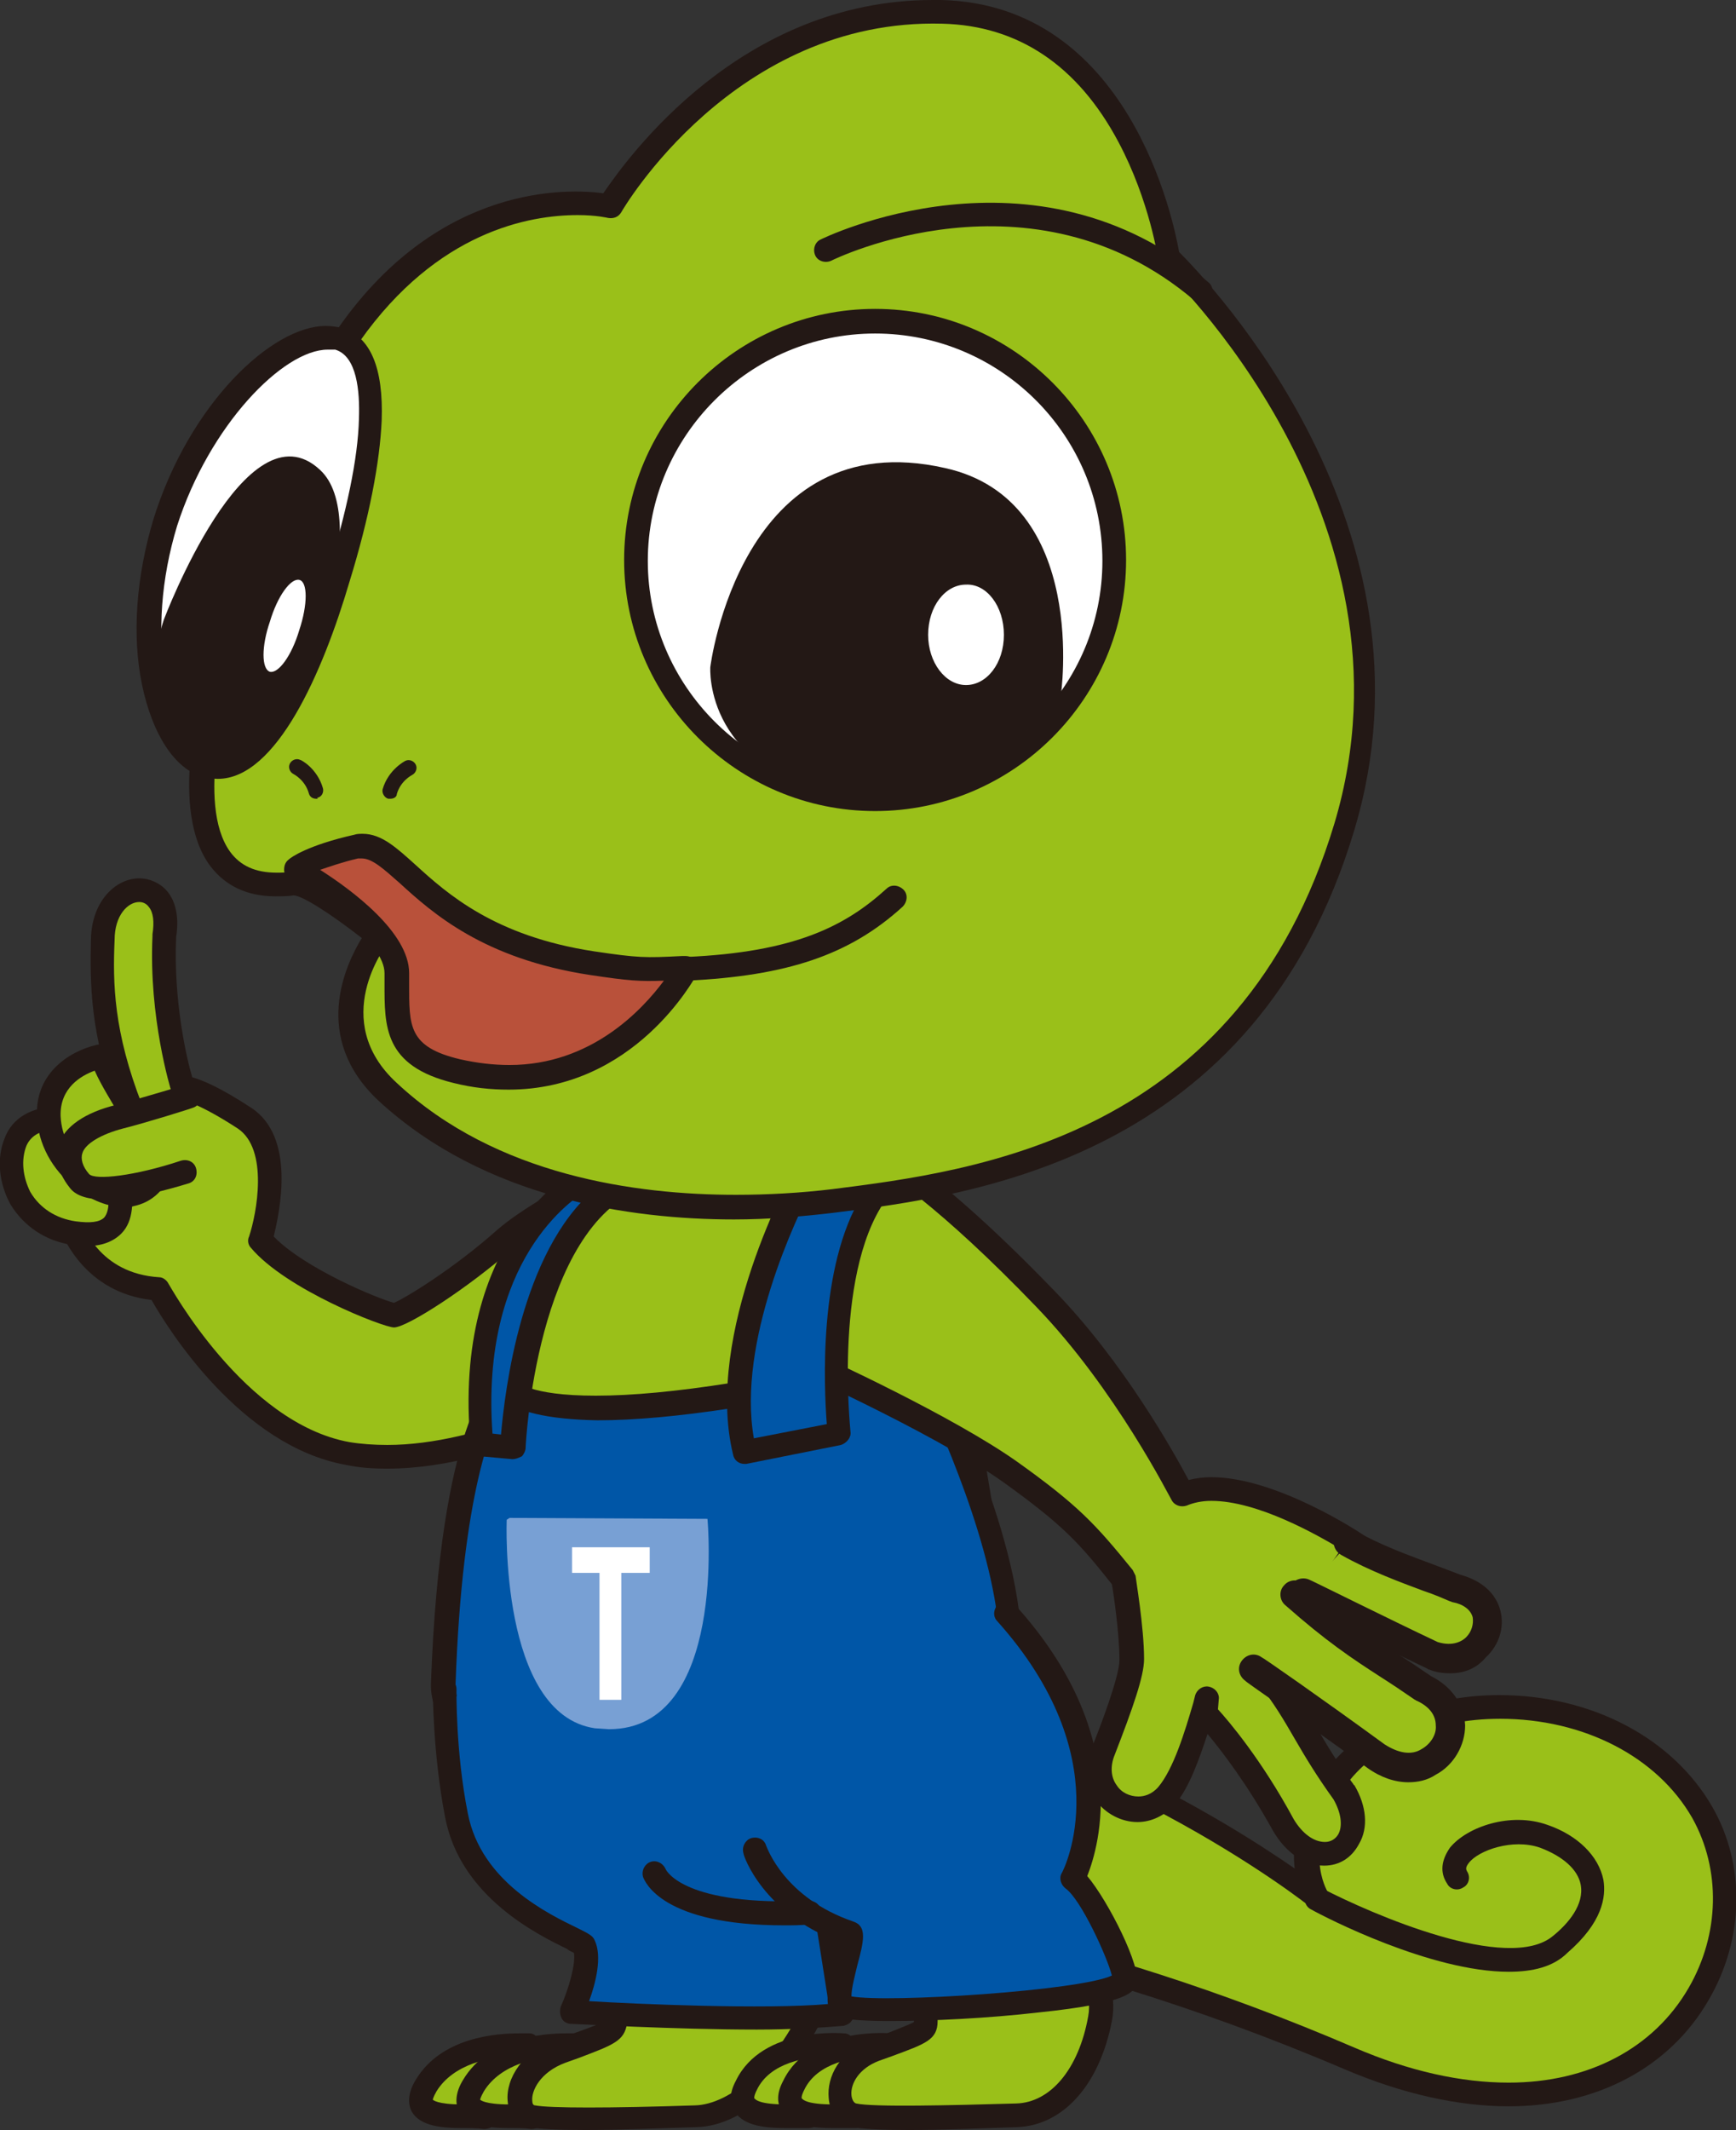<?xml version="1.0" encoding="utf-8"?>
<!-- Generator: Adobe Illustrator 26.3.1, SVG Export Plug-In . SVG Version: 6.00 Build 0)  -->
<svg version="1.1" id="レイヤー_1" xmlns="http://www.w3.org/2000/svg" xmlns:xlink="http://www.w3.org/1999/xlink" x="0px"
	 y="0px" viewBox="0 0 183.3 224.8" style="enable-background:new 0 0 183.3 224.8;" xml:space="preserve">
<rect x="0" y="0" width="183.3" height="224.8" fill="#333333" stroke="none"/>
<style type="text/css">
	.st0{fill:#9AC019;}
	.st1{fill:#231815;}
	.st2{fill-rule:evenodd;clip-rule:evenodd;fill:#EEDD00;}
	.st3{fill-rule:evenodd;clip-rule:evenodd;fill:#E38000;}
	.st4{fill:#0056A7;}
	.st5{fill:#B9513A;}
	.st6{fill:#FFFFFF;}
	.st7{fill:#78A0D4;}
</style>
<g>
	<g>
		<path class="st0" d="M85.3,201.4c0,0,23.9,1.6,57.2,15.8c31.2,13.3,45.6-11.2,37.2-25.9c-7.9-13.8-31-14.7-39-3.4
			c-5.1,7.2-1.7,12.4-1.7,12.4s-23.7-19-55-23L85.3,201.4z"/>
		<path class="st1" d="M159.3,222.3C159.3,222.3,159.3,222.3,159.3,222.3c-5.3,0-11.2-1.3-17.3-3.9c-32.8-14-56.6-15.7-56.8-15.7
			c-0.6,0-1.1-0.5-1.2-1.2l-1.3-24c0-0.4,0.1-0.7,0.4-1c0.3-0.3,0.6-0.4,1-0.3c24.8,3.2,45.1,15.8,52.6,21c-0.3-2.5,0.2-5.9,3-9.9
			c3.7-5.2,10.6-8.4,18.6-8.4c9.7,0,18.3,4.5,22.5,11.8c3.5,6.1,3.4,13.9-0.4,20.4C176.3,218.2,168.6,222.3,159.3,222.3z
			 M86.5,200.3c5.1,0.5,27.4,3.3,56.5,15.8c5.8,2.5,11.3,3.7,16.3,3.7c8.4,0,15.3-3.6,19-10c3.3-5.7,3.4-12.5,0.4-17.9
			c-3.7-6.5-11.5-10.5-20.3-10.5c-7.1,0-13.3,2.7-16.5,7.3c-4.5,6.4-1.8,10.8-1.7,11c0.3,0.5,0.2,1.2-0.2,1.6
			c-0.5,0.4-1.1,0.4-1.6,0c-0.2-0.2-23.1-18.3-52.9-22.5L86.5,200.3z"/>
	</g>
	<g>
		<path class="st0" d="M139,200.4c0,0,19.5,10.3,25.7,4.9c6.3-5.4,2.9-9.7-1.7-11.3c-4.6-1.6-10.9,1.6-9.2,4.3"/>
		<path class="st1" d="M159.3,208.1c-8.2,0-19.3-5.7-20.9-6.6c-0.6-0.3-0.8-1.1-0.5-1.7c0.3-0.6,1.1-0.8,1.7-0.5
			c5.2,2.7,19.7,9,24.4,5c1.6-1.3,3.3-3.3,2.9-5.4c-0.3-1.6-1.9-3-4.3-3.9c-2.9-1-6.5,0.3-7.5,1.6c-0.4,0.5-0.3,0.7-0.2,0.9
			c0.4,0.6,0.2,1.4-0.4,1.7c-0.6,0.4-1.4,0.2-1.7-0.4c-0.8-1.2-0.6-2.5,0.3-3.8c1.8-2.2,6.4-3.8,10.3-2.4c3.2,1.1,5.4,3.3,5.9,5.8
			c0.3,1.8-0.1,4.5-3.8,7.7C164,207.6,161.8,208.1,159.3,208.1z"/>
	</g>
</g>
<g>
	<g>
		<path class="st0" d="M10.8,99.3c-0.2,5,0,10.2,2.9,17.8l-6.8,10.5c0,0,1.5,8,9.8,8.5c0,0,8.2,15.2,20,17.3c11.8,2.2,27-6,30.7-8.3
			l5.2-24.7c0,0-14.2,6-19.3,10.5c-5.2,4.5-11,8-11.7,8s-10.7-3.8-14.2-8c0,0,3.2-9.7-1.7-12.8s-6.5-3.2-6.5-3.2s-2.4-7.4-1.9-16
			C18.4,92.3,10.9,92.6,10.8,99.3z"/>
		<path class="st1" d="M40.9,155c-1.6,0-3-0.1-4.4-0.4c-11.1-2-18.8-14.4-20.5-17.4c-6.9-0.8-9.7-6.5-10.3-9.5
			c-0.1-0.3,0-0.6,0.2-0.9l6.5-10c-2.9-7.7-2.9-13-2.8-17.7c0.1-4.1,2.7-6.4,5.1-6.4c1.1,0,2.2,0.5,2.9,1.3c0.7,0.8,1.4,2.3,1,4.9
			c-0.3,6.7,1.1,12.8,1.7,14.8c1.1,0.3,3,1.1,6.2,3.2c4.8,3.1,3,11.1,2.4,13.6c3.3,3.4,11.1,6.6,12.7,7c1.2-0.5,6.3-3.6,10.9-7.7
			c5.3-4.6,19.1-10.5,19.7-10.7c0.4-0.2,0.9-0.1,1.3,0.2c0.4,0.3,0.5,0.8,0.4,1.2l-5.2,24.7c-0.1,0.3-0.3,0.6-0.6,0.8
			C67.9,146.2,53.9,155,40.9,155z M8.2,127.8c0.4,1.6,2.3,6.6,8.6,7c0.4,0,0.8,0.3,1,0.7c0.1,0.1,8,14.7,19.1,16.7
			c1.2,0.2,2.6,0.3,4,0.3c9.8,0,21.2-5.7,25.4-8.2l4.6-21.8c-4.2,1.9-13,6.1-16.8,9.3c-4.5,4-11.1,8.3-12.5,8.3
			c-1.1,0-11.4-4-15.1-8.4c-0.3-0.3-0.4-0.8-0.2-1.2c0.8-2.4,2.1-9.2-1.2-11.4c-4.3-2.8-5.9-3-5.9-3c-0.5,0-1-0.4-1.1-0.9
			c-0.1-0.3-2.4-7.8-2-16.4c0-0.1,0-0.1,0-0.2c0.2-1.3,0.1-2.3-0.4-2.9c-0.3-0.4-0.7-0.5-1-0.5c-1.2,0-2.6,1.4-2.6,4
			c-0.2,4.6-0.1,9.7,2.9,17.4c0.1,0.4,0.1,0.8-0.1,1.1L8.2,127.8z"/>
	</g>
	<g>
		<g>
			<path class="st0" d="M7.9,118.1c0,0-4.8-1.1-6.2,2.3c-1.5,3.8,0.8,8.8,6.2,9.7c5.3,0.8,5-2.8,4.8-5S7.9,118.1,7.9,118.1z"/>
			<path class="st1" d="M9.3,131.5L9.3,131.5c-0.5,0-1,0-1.6-0.1c-2.9-0.4-5.2-2-6.6-4.3c-1.2-2.2-1.5-4.8-0.6-7
				c0.8-2.1,2.8-3.3,5.6-3.3c1.1,0,1.9,0.2,2,0.2c0.2,0.1,0.4,0.2,0.6,0.3c1.2,1.2,5,5.3,5.2,7.8c0.1,1.5,0.3,3.7-1.1,5.1
				C12,131,10.8,131.5,9.3,131.5z M6.1,119.2c-1.7,0-2.8,0.6-3.3,1.7c-0.6,1.5-0.4,3.3,0.4,4.9c1,1.7,2.7,2.8,4.8,3.1
				c1.5,0.2,2.5,0.1,3-0.4c0.6-0.7,0.5-2.1,0.4-3.2c-0.1-1.1-2.2-3.9-4.2-6C7,119.2,6.6,119.2,6.1,119.2z"/>
		</g>
		<g>
			<path class="st0" d="M13.4,116.4c0,0-2.3-3.5-2.5-5c0,0-5.8,1-5.7,6.3c0.2,5.3,5.7,9,8.7,8.3s3.3-3.8,3.3-3.8l-3.5-5.2"/>
			<path class="st1" d="M13.1,127.4c-1.6,0-3.5-0.7-5.1-2c-2.5-1.9-4-4.7-4.1-7.6c-0.2-5.1,4.3-7.2,6.7-7.6c0.3-0.1,0.7,0,1,0.2
				c0.3,0.2,0.5,0.5,0.5,0.9c0.1,0.7,1.3,2.9,2.3,4.4c0.1,0.2,0.2,0.3,0.2,0.5c0,0.1,0.1,0.1,0.1,0.2l3.5,5.2
				c0.2,0.2,0.2,0.5,0.2,0.8c0,0.2-0.5,4.1-4.3,4.9C13.8,127.4,13.5,127.4,13.1,127.4z M10,113c-1.4,0.5-3.7,1.8-3.6,4.8
				c0.1,2.2,1.2,4.2,3.1,5.7c1.6,1.2,3.2,1.6,4,1.4c1.6-0.3,2.1-1.7,2.3-2.3l-3.2-4.7c-0.1-0.2-0.2-0.3-0.2-0.5
				c-0.1-0.1-0.1-0.1-0.1-0.2C12,116.6,10.7,114.6,10,113z"/>
		</g>
		<g>
			<path class="st0" d="M20,115.6c0,0-4.9,1.6-7.3,2.2c-3.9,1-7.1,3.3-4.3,6.8c1.7,2.2,11.1-1,11.1-1"/>
			<path class="st1" d="M11.1,126.6c-1.6,0-3-0.3-3.7-1.2c-1.6-2-1.5-3.6-1.2-4.6c0.6-1.9,2.8-3.4,6.1-4.2c2.3-0.6,7.2-2.1,7.3-2.1
				c0.7-0.2,1.4,0.2,1.6,0.8c0.2,0.7-0.2,1.4-0.8,1.6c-0.2,0.1-5,1.6-7.4,2.2c-2.3,0.6-4,1.6-4.3,2.6c-0.2,0.6,0,1.4,0.7,2.2
				c0.6,0.7,4.9,0.2,9.7-1.4c0.7-0.2,1.4,0.1,1.6,0.8c0.2,0.7-0.1,1.4-0.8,1.6C17.9,125.5,14.1,126.6,11.1,126.6z"/>
		</g>
	</g>
</g>
<g>
	<g>
		<path class="st0" d="M55.8,215.7c0,0-7.7-0.7-10.8,4.3c-2.2,3.5,2.4,3.4,6.1,3.2C53.3,223.2,55.8,215.7,55.8,215.7z"/>
		<path class="st1" d="M48.8,224.6c-2.1,0-4.4-0.2-5.3-1.7c-0.5-0.9-0.4-2.1,0.4-3.4c2.7-4.5,8.5-4.9,10.9-4.9c0.7,0,1.1,0,1.1,0
			c0.4,0,0.7,0.2,0.9,0.6c0.2,0.3,0.3,0.7,0.1,1.1c-2.5,7.5-4.9,8.4-5.8,8.4C50.4,224.6,49.6,224.6,48.8,224.6z M54,217
			c-2.2,0.1-6.1,0.8-7.9,3.7c-0.4,0.7-0.4,0.9-0.4,0.9c0,0,0.4,0.5,3.1,0.5c0.7,0,1.5,0,2.2-0.1C51.7,221.9,53,219.6,54,217z"/>
	</g>
	<g>
		<path class="st0" d="M60.8,215.7c0,0-7.7-0.7-10.8,4.3c-2.2,3.5,2.4,3.4,6.1,3.2C58.3,223.2,60.8,215.7,60.8,215.7z"/>
		<path class="st1" d="M53.8,224.6c-2.1,0-4.4-0.2-5.3-1.7c-0.5-0.9-0.4-2.1,0.4-3.4c2.7-4.5,8.5-4.9,10.9-4.9c0.7,0,1.1,0,1.1,0
			c0.4,0,0.7,0.2,0.9,0.6c0.2,0.3,0.3,0.7,0.1,1.1c-2.5,7.5-4.9,8.4-5.8,8.4C55.4,224.6,54.6,224.6,53.8,224.6z M59,217
			c-2.2,0.1-6.1,0.8-7.9,3.7c-0.4,0.7-0.4,0.9-0.4,0.9c0,0,0.4,0.5,3.1,0.5c0.7,0,1.5,0,2.2-0.1C56.7,221.9,58,219.6,59,217z"/>
	</g>
	<g>
		<path class="st0" d="M78.8,165.9c0,0,2,10.7,4.1,14.6c4.7,8.6-3.6,18.3-2.8,19.4c0.9,1.1,9.8,1.8,6.3,10.3
			c-3.5,8.5-8.9,12.9-13.3,13.1c-4.4,0.2-14.9,0.5-17.2,0c-2.3-0.5-1.6-5.2,3.1-6.9c4.7-1.7,5.6-1.8,5.8-3.1
			c0.2-1.2,0.4-7.7-4.4-11.3c-4.6-3.4-12-7-8.5-21.5"/>
		<path class="st1" d="M61.8,224.8c-2.7,0-5-0.1-6-0.3c-1.3-0.3-2.1-1.3-2.2-2.8c-0.2-2.3,1.6-5.3,5.2-6.5l1.5-0.5
			c1.7-0.6,3.3-1.2,3.5-1.4l0,0c0,0,0,0,0-0.1c0-0.1,0.8-6.6-3.9-10.1c-0.4-0.3-0.8-0.6-1.3-0.9c-4.7-3.3-11.1-7.9-7.7-21.8
			c0.2-0.7,0.8-1.1,1.5-0.9c0.7,0.2,1.1,0.8,0.9,1.5c-3,12.3,2.2,16,6.7,19.2c0.5,0.3,0.9,0.6,1.3,1c5.9,4.4,4.9,12.4,4.9,12.4
			c-0.3,1.8-1.4,2.2-5.1,3.6l-1.4,0.5c-2.7,1-3.6,3-3.5,4c0,0.3,0.1,0.5,0.3,0.5c1.5,0.3,7.9,0.3,16.9,0c3.6-0.1,8.7-4,12.2-12.3
			c0.8-1.9,0.9-3.4,0.4-4.6c-0.8-1.8-3-2.7-4.5-3.3c-1-0.4-1.6-0.6-2-1.1c-0.7-0.9-0.2-2,0.8-4.1c1.8-3.7,4.9-9.9,1.8-15.5
			c-2.2-4-4.2-14.5-4.3-15c-0.1-0.7,0.3-1.3,1-1.5c0.7-0.1,1.3,0.3,1.5,1c0,0.1,2,10.6,4,14.2c3.7,6.8,0.1,13.9-1.8,17.8
			c-0.3,0.5-0.5,1.1-0.7,1.5c0.2,0.1,0.4,0.2,0.6,0.2c1.8,0.7,4.7,1.8,5.9,4.6c0.8,1.8,0.7,4-0.4,6.6c-3.4,8.2-9.1,13.7-14.4,13.8
			C70.1,224.6,65.5,224.8,61.8,224.8z"/>
	</g>
</g>
<g>
	<path class="st0" d="M66.7,196.7c-20.6-8.2-16.3-37.2-14.1-51.2c2.7-17.2,11.5-25.2,24.8-25.2c5,0,10-1.4,18.5,11.5
		c4.7,7.1,7.7,26,9.2,38.5c1.5,12.2,1.9,16.4-6.1,22.6"/>
	<path class="st1" d="M66.7,197.9c-0.2,0-0.3,0-0.5-0.1c-21.7-8.6-17.1-38.3-14.9-52.6C54,128.1,63,119,77.4,119c0.4,0,0.9,0,1.3,0
		c4.7-0.1,10.1-0.2,18.3,12.1c5,7.5,8,27.7,9.3,39c1.4,12,2,17-6.6,23.8c-0.5,0.4-1.3,0.3-1.8-0.2c-0.4-0.5-0.3-1.3,0.2-1.8
		c7.5-5.9,7.1-9.5,5.6-21.5c-1.3-11.1-4.3-30.8-9-37.9c-7.4-11.2-11.8-11.1-16.1-11c-0.5,0-0.9,0-1.3,0c-13.2,0-21.1,8.1-23.6,24.2
		c-2.1,13.6-6.5,42,13.3,49.9c0.6,0.3,1,1,0.7,1.6C67.7,197.6,67.2,197.9,66.7,197.9z"/>
</g>
<g>
	<g>
		<path class="st0" d="M88.9,215.7c0,0-7.8-0.7-10.2,4.3c-1.7,3.5,2.8,3.4,6.5,3.2C87.5,223.2,88.9,215.7,88.9,215.7z"/>
		<path class="st1" d="M83,224.6c-2.1,0-4.4-0.2-5.4-1.7c-0.6-0.9-0.6-2,0.1-3.3c2.8-5.8,11.4-5,11.4-5c0.4,0,0.7,0.2,0.9,0.5
			c0.2,0.3,0.3,0.6,0.2,1c-0.6,3.1-2.1,8.4-4.8,8.5C84.6,224.6,83.8,224.6,83,224.6z M87.4,217c-2.1,0.1-6.1,0.6-7.5,3.6
			c-0.3,0.6-0.3,0.9-0.2,0.9c0.1,0.1,0.5,0.6,3.3,0.6c0.7,0,1.5,0,2.2-0.1C85.8,221.8,86.7,219.5,87.4,217z"/>
	</g>
	<g>
		<path class="st0" d="M93.9,215.7c0,0-7.8-0.7-10.2,4.3c-1.7,3.5,2.8,3.4,6.5,3.2C92.5,223.2,93.9,215.7,93.9,215.7z"/>
		<path class="st1" d="M88,224.6c-2.1,0-4.4-0.2-5.4-1.7c-0.6-0.9-0.6-2,0.1-3.3c2.8-5.8,11.4-5,11.4-5c0.4,0,0.7,0.2,0.9,0.5
			c0.2,0.3,0.3,0.6,0.2,1c-0.6,3.1-2.1,8.4-4.8,8.5C89.6,224.6,88.8,224.6,88,224.6z M92.4,217c-2.1,0.1-6.1,0.6-7.5,3.6
			c-0.3,0.6-0.3,0.9-0.2,0.9c0.1,0.1,0.5,0.6,3.3,0.6c0.7,0,1.5,0,2.2-0.1C90.8,221.8,91.7,219.5,92.4,217z"/>
	</g>
	<g>
		<path class="st0" d="M102.8,171.3c0,0,8,7.5,9,12c2,9.5-4.7,14.8-3.7,15.9c1,1.1,9.4,7.7,8.2,14c-1.2,6-4.5,10-8.8,10.2
			c-4.3,0.2-14.8,0.5-17.2,0c-2.3-0.5-2.3-5.2,2.2-6.9c4.5-1.7,5.3-1.8,5.3-3.1c0-1.2-0.5-3.5-6.3-5.8c-5.8-2.3-21.2-6.3-16.7-20.1"
			/>
		<path class="st1" d="M96,224.8c-2.7,0-5-0.1-6-0.3c-1.4-0.3-2.4-1.5-2.5-3.1c-0.2-2.2,1.1-4.9,4.5-6.2l1.4-0.5
			c1.5-0.6,2.8-1.1,3.1-1.3c0,0,0,0,0-0.1c0-1.7-1.9-3.2-5.5-4.7c-0.5-0.2-1.2-0.4-1.9-0.7c-6.5-2.4-20-7.3-15.5-21
			c0.2-0.7,0.9-1,1.6-0.8c0.7,0.2,1,0.9,0.8,1.6c-3.4,10.5,5.4,14.7,14,17.9c0.7,0.3,1.4,0.5,1.9,0.7c4.8,1.9,7.1,4.2,7.1,7
			c0,2-1.3,2.4-4.8,3.7l-1.4,0.5c-2.1,0.8-3,2.4-2.9,3.6c0,0.1,0.1,0.8,0.5,0.9c1.8,0.4,9.9,0.2,16.9,0c3.6-0.1,6.6-3.6,7.6-9.2
			c0.9-4.8-5.1-10.3-7.1-12.1c-0.4-0.3-0.6-0.6-0.8-0.7c-1-1-0.2-2.2,0.7-3.8c1.5-2.5,3.9-6.7,2.7-12.7c-0.7-3.4-6.5-9.3-8.6-11.3
			c-0.5-0.5-0.5-1.3-0.1-1.8c0.5-0.5,1.3-0.5,1.8-0.1c0.9,0.8,8.4,7.9,9.4,12.7c1.5,7-1.4,11.9-3,14.5c-0.2,0.4-0.5,0.8-0.6,1.1
			c0.1,0.1,0.2,0.2,0.3,0.3c2.5,2.3,9,8.3,7.8,14.4c-1.3,6.7-5.1,11-10,11.2C104.3,224.6,99.7,224.8,96,224.8z"/>
	</g>
</g>
<g>
	<path class="st2" d="M101.7,143.9l1.3,3.7c0,0-4.7,2.5-5,0.2C97.7,145.4,101.7,143.9,101.7,143.9z"/>
	<path class="st3" d="M103.8,149.8l1.1,3.7c0,0-4.8,2.2-5-0.1C99.7,151.1,103.8,149.8,103.8,149.8z"/>
</g>
<g>
	<path class="st4" d="M88.1,197.8c6.5-1.3,19.8-14.5,18.5-26.5s-9.5-28-9.5-28c-42.4,10.1-43.7,2.8-43.7,2.8s-5.5,4-6.5,31.8
		C46.5,185.9,68.1,201.8,88.1,197.8z"/>
	<path class="st1" d="M81.5,199.6C81.5,199.6,81.5,199.6,81.5,199.6c-12.9,0-25.1-6.6-31.4-13.1c-2.1-2.2-4.7-5.6-4.6-8.8
		c1-27.6,6.4-32.3,7-32.7c0.3-0.3,0.8-0.3,1.2-0.2c0.3,0.1,0.6,0.4,0.7,0.8c0.1,0.2,1.4,1.7,8.5,1.7c0,0,0,0,0,0
		c7.7,0,19-1.8,33.8-5.3c0.6-0.1,1.1,0.1,1.4,0.6c0.3,0.7,8.4,16.3,9.6,28.4c1.3,12.6-12.3,26.4-19.5,27.9
		C86.1,199.4,83.9,199.6,81.5,199.6z M53.4,147.9c-1.4,2.3-4.6,9.6-5.3,29.9c-0.1,1.8,1.3,4.4,3.9,7c5.7,6,17.5,12.4,29.6,12.4h0
		c2.2,0,4.3-0.2,6.3-0.6c6.3-1.3,18.7-14,17.5-25.1c-1-10.1-7.2-23.2-8.9-26.7c-14.5,3.4-25.7,5.1-33.4,5.1h0
		C57.5,149.8,54.7,148.9,53.4,147.9z"/>
</g>
<g>
	<path class="st4" d="M46.8,178.3c0,0-0.1,6.7,1.2,13.3c1.9,9.6,13.2,13,13.5,13.7c1,2-1.2,7-1.2,7s21,1.2,28.5,0.2l-2.2-14"/>
	<path class="st1" d="M79.9,214.2c-8.7,0-19-0.6-19.6-0.6c-0.4,0-0.8-0.2-1-0.6c-0.2-0.4-0.2-0.8-0.1-1.2c0.9-2,1.6-4.6,1.4-5.7
		c-0.2-0.1-0.5-0.2-0.7-0.4c-3.1-1.5-11.3-5.5-12.9-13.9c-1.3-6.7-1.3-13.3-1.3-13.6c0-0.7,0.6-1.2,1.3-1.2c0.7,0,1.2,0.6,1.2,1.3
		c0,0.1-0.1,6.6,1.2,13.1c1.4,7.2,8.5,10.6,11.6,12.1c1.2,0.6,1.6,0.8,1.8,1.3c0.8,1.7,0.1,4.5-0.6,6.4c4.8,0.3,18.6,0.9,25.3,0.3
		l-2-12.7c-0.1-0.7,0.4-1.3,1-1.4c0.7-0.1,1.3,0.4,1.4,1l2.2,14c0.1,0.3,0,0.7-0.2,0.9c-0.2,0.3-0.5,0.4-0.8,0.5
		C86.8,214,83.5,214.2,79.9,214.2z"/>
</g>
<g>
	<path class="st4" d="M79.6,195.3c0,0,1.9,6.1,10,8.8c0.8,0.2-1.5,6-1,7.5s29.2-0.1,30-2.5c0.2-0.8-3.2-9.2-5.5-10.8
		c0,0,6.8-12.8-7-28"/>
	<path class="st1" d="M94,213.3C94,213.3,94,213.3,94,213.3c-5.5,0-6.2-0.5-6.5-1.4c-0.3-1,0-2.6,0.6-5c0.1-0.6,0.4-1.4,0.4-2
		c-7.9-3-10-9-10-9.3c-0.2-0.7,0.2-1.4,0.8-1.6c0.7-0.2,1.4,0.1,1.6,0.8c0.1,0.2,1.9,5.5,9.2,8c1.5,0.5,1.1,2.1,0.4,4.7
		c-0.2,0.9-0.6,2.3-0.6,3.2c3.9,0.7,24.1-0.6,27.5-2.2c-0.5-2-3.3-8.1-4.9-9.2c-0.5-0.4-0.7-1.1-0.4-1.6c0.3-0.5,6.1-12.2-6.8-26.6
		c-0.5-0.5-0.4-1.3,0.1-1.8c0.5-0.5,1.3-0.4,1.8,0.1c12.3,13.6,8.9,25.3,7.6,28.6c2.2,2.6,5.8,9.7,5.2,11.4c-0.3,0.8-0.7,2-10.4,3
		C104.4,213,98.4,213.3,94,213.3z"/>
</g>
<path class="st1" d="M82.8,203.2c-12.9,0-14.7-4.6-14.9-5.1c-0.2-0.7,0.2-1.4,0.8-1.6c0.6-0.2,1.3,0.1,1.6,0.8
	c0.1,0.2,2.1,3.9,15.1,3.3c0.7,0,1.3,0.5,1.3,1.2c0,0.7-0.5,1.3-1.2,1.3C84.5,203.2,83.7,203.2,82.8,203.2z"/>
<g>
	<path class="st4" d="M61.8,124.3c0,0-13,6.5-11,28.2l3.2,0.2c0,0,1-24,13.2-28.5H61.8z"/>
	<path class="st1" d="M54.1,154C54.1,154,54,154,54.1,154l-3.3-0.3c-0.6,0-1.1-0.5-1.1-1.1c-2.1-22.3,11.1-29.2,11.7-29.5
		c0.2-0.1,0.4-0.1,0.6-0.1h5.5c0.6,0,1.1,0.4,1.2,1c0.1,0.6-0.2,1.2-0.8,1.4c-11.3,4.2-12.4,27.1-12.4,27.4c0,0.3-0.2,0.7-0.4,0.9
		C54.7,153.9,54.4,154,54.1,154z M52,151.3l0.9,0.1c0.4-4.5,2.1-19.3,9.9-25.9h-0.6C60.4,126.5,50.7,133,52,151.3z"/>
</g>
<g>
	<g>
		<path class="st0" d="M141.8,189.3c-3.7-5-4.7-8-8-12.3l9.6-13.7c0,0-12-8.1-18.5-5.4c0,0-5.9-11.8-14.5-20.7
			c-14-14.5-19.8-16.4-19.8-16.4l-8,22c0,0,16.3,7.2,24,12.7c6.6,4.7,8.3,6.6,12,11.2c0,0,0.9,5.2,0.9,8.6c0,1.6-1.4,5.4-3,9.6
			c-2,5,3.7,8.2,6.7,4.7c1.9-2.3,3.2-6.8,4.1-10.2l0,1.5c0,0,4.2,4.4,8.2,11.7C139.2,198.6,145.2,194.9,141.8,189.3z"/>
		<path class="st1" d="M139.8,196.9L139.8,196.9c-2,0-4-1.3-5.4-3.7c-2.7-4.9-5.4-8.4-6.9-10.2c-0.9,2.7-1.9,5.6-3.4,7.4
			c-1.1,1.2-2.5,1.9-4,1.9c-1.7,0-3.4-0.9-4.4-2.3c-1.1-1.6-1.2-3.6-0.4-5.6c0.9-2.2,2.9-7.5,2.9-9.2c0-2.7-0.6-6.9-0.8-8
			c-3.5-4.4-5.1-6.2-11.5-10.8c-7.6-5.4-23.7-12.5-23.8-12.6c-0.6-0.3-0.9-1-0.7-1.6l8-22c0.2-0.6,0.9-1,1.6-0.8
			c0.2,0.1,6.2,2.2,20.3,16.8c7.3,7.5,12.6,17,14.2,20c0.8-0.2,1.6-0.3,2.4-0.3c6.9,0,15.8,5.9,16.2,6.2c0.3,0.2,0.5,0.5,0.5,0.8
			c0.1,0.3,0,0.7-0.2,0.9l-9,12.9c1.4,2,2.4,3.6,3.5,5.4c1.1,1.9,2.2,3.8,4,6.2c0,0,0,0.1,0.1,0.1c1.3,2.2,1.5,4.5,0.5,6.2
			C142.7,196.1,141.4,196.9,139.8,196.9z M128.6,180.4c1.1,1.2,4.6,5.3,8,11.6c0.9,1.5,2.1,2.4,3.3,2.4l0,0c0.6,0,1.1-0.3,1.4-0.8
			c0.5-0.9,0.3-2.3-0.5-3.7c-1.8-2.5-3-4.5-4.1-6.4c-1.1-1.9-2.2-3.8-3.9-5.9c-0.3-0.4-0.3-1,0-1.5l8.8-12.6
			c-2.5-1.5-8.8-5.1-13.7-5.1c-1,0-1.9,0.2-2.6,0.5c-0.6,0.2-1.3,0-1.6-0.6c-0.1-0.1-5.9-11.7-14.3-20.4
			c-10.1-10.5-15.9-14.3-18.2-15.6l-7.1,19.6c3.8,1.7,16.5,7.6,23.2,12.3c6.6,4.7,8.4,6.7,12.3,11.5c0.1,0.2,0.2,0.4,0.3,0.6
			c0,0.2,0.9,5.4,0.9,8.8c0,1.8-1.2,5.2-3.1,10.1c-0.5,1.2-0.4,2.4,0.2,3.2c0.5,0.8,1.4,1.2,2.3,1.2c0.6,0,1.4-0.2,2.1-1
			c1.6-1.9,2.8-5.8,3.7-8.9l0.2-0.8c0.2-0.6,0.8-1,1.4-0.9c0.6,0.1,1.1,0.6,1.1,1.2L128.6,180.4z"/>
	</g>
	<g>
		<path class="st0" d="M132.4,176.2c0,0,5.9,4,12.9,9.2c6.1,4.3,11.2-4.1,5-7.2c-5.1-3.5-7.9-4.8-13.6-9.9"/>
		<path class="st1" d="M148.7,188.1c-1.4,0-2.9-0.5-4.3-1.5c-7-5.1-12.9-9.1-12.9-9.2c-0.7-0.5-0.9-1.4-0.4-2.1
			c0.5-0.7,1.4-0.9,2.1-0.4c0.1,0,6,4.1,13,9.2c1.4,0.9,2.8,1.2,3.9,0.5c0.9-0.5,1.6-1.5,1.5-2.5c0-1.1-0.7-2-2-2.6
			c-0.1,0-0.1-0.1-0.2-0.1c-1.3-0.9-2.5-1.7-3.6-2.4c-3.1-2-5.8-3.8-10.1-7.6c-0.6-0.5-0.7-1.5-0.1-2.1c0.5-0.6,1.5-0.7,2.1-0.1
			c4.1,3.7,6.6,5.3,9.8,7.3c1.1,0.7,2.3,1.5,3.6,2.4c2.2,1.1,3.5,3,3.6,5.2c0,2.1-1.2,4.2-3.1,5.2
			C150.7,187.9,149.7,188.1,148.7,188.1z"/>
	</g>
	<g>
		<path class="st0" d="M142.4,162.9c4.4,2.4,9.3,3.9,11.4,4.9c6,1.4,3.2,8.9-2.5,7c-5.2-2.5-13.7-6.7-13.7-6.7"/>
		<path class="st1" d="M153.1,176.6c-0.7,0-1.5-0.1-2.2-0.4c-0.1,0-0.1,0-0.2-0.1c-5.1-2.4-13.7-6.6-13.8-6.7
			c-0.7-0.4-1.1-1.3-0.7-2c0.4-0.7,1.3-1,2-0.7c0.1,0,8.5,4.2,13.6,6.6c1.6,0.5,2.6-0.1,3-0.5c0.6-0.6,0.8-1.4,0.7-2.1
			c-0.2-0.8-1-1.4-2.1-1.6c-0.1,0-0.2-0.1-0.3-0.1c-0.7-0.3-1.6-0.7-2.8-1.1c-2.4-0.9-5.7-2.1-8.7-3.8c-0.7-0.4-1-1.3-0.6-2
			c0.4-0.7,1.3-1,2-0.6c2.8,1.6,5.9,2.7,8.3,3.6c1.1,0.4,2.1,0.8,2.9,1.1c2.2,0.6,3.7,1.9,4.2,3.7c0.5,1.8-0.1,3.7-1.5,5
			C155.9,176.1,154.6,176.6,153.1,176.6z"/>
	</g>
</g>
<g>
	<path class="st4" d="M85.1,123.8c0,0-9.5,17-6.5,29.5l10-2c0,0-2-18,4.5-26L85.1,123.8z"/>
	<path class="st1" d="M78.6,154.5c-0.6,0-1.1-0.4-1.2-1c-3.1-12.8,6.2-29.7,6.6-30.4c0.3-0.5,0.8-0.7,1.3-0.6l8,1.5
		c0.4,0.1,0.8,0.4,0.9,0.8c0.2,0.4,0.1,0.9-0.2,1.2c-6.1,7.5-4.2,24.9-4.2,25.1c0.1,0.6-0.4,1.2-1,1.4l-10,2
		C78.8,154.5,78.7,154.5,78.6,154.5z M85.8,125.2c-1.7,3.3-8,16.4-6.2,26.6l7.7-1.5c-0.3-3.9-0.9-16.6,3.7-24.1L85.8,125.2z"/>
</g>
<g>
	<g>
		<g>
			<path class="st0" d="M30.9,93.3c2-0.3,9,5.5,9,5.5s-7.1,9,1,16.5c13.5,12.5,34,13.1,47,11.5c16-2,44-6,54-39.5s-18.5-60-18.5-60
				s-3.5-25.5-24-26c-23-0.6-35,20.5-35,20.5s-15.5-3.5-27.5,13.5s-14,37-14,37S15.9,95.3,30.9,93.3z"/>
			<path class="st1" d="M77.5,128.7c-10.9,0-26.3-2.2-37.5-12.5c-7.2-6.7-3.5-14.4-1.8-17.2c-3.2-2.5-6.3-4.5-7.2-4.5
				c-0.6,0.1-1.3,0.1-1.9,0.1c0,0,0,0,0,0c-3,0-5.3-1.1-6.9-3.2c-4.4-5.9-1-18-0.6-19.4c0.2-1.9,2.5-20.9,14.2-37.5
				c10.7-15.2,24.3-14.6,27.9-14.1C66.3,16.6,78.2,0,98.5,0c0.3,0,0.6,0,0.9,0c19.8,0.5,24.5,23.2,25.1,26.6
				c3.1,3.1,28.1,29.1,18.5,61c-10.4,34.8-40.5,38.6-55,40.4C84.6,128.4,81.1,128.7,77.5,128.7z M31.1,92c2.4,0,8,4.4,9.7,5.8
				c0.5,0.4,0.6,1.2,0.2,1.7c-0.3,0.3-6.3,8.2,0.9,14.8c10.5,9.8,25.3,11.8,35.8,11.8c3.4,0,6.9-0.2,10.2-0.6c15-1.9,43-5.4,53-38.6
				c9.7-32.4-17.9-58.5-18.2-58.7c-0.2-0.2-0.3-0.5-0.4-0.7c0-0.1-0.9-6.3-4.2-12.5c-4.3-8.1-10.6-12.3-18.6-12.5
				c-22-0.6-33.8,19.7-33.9,19.9c-0.3,0.5-0.8,0.7-1.4,0.6c0,0-1.2-0.3-3.2-0.3c-5.1,0-14.8,1.7-23,13.3
				C26.3,52.5,24.2,72.2,24.2,72.4c0,0.1,0,0.2,0,0.2c0,0.1-3.6,12.2,0.1,17.3c1.1,1.5,2.7,2.2,4.9,2.2h0c0.5,0,1,0,1.6-0.1
				C30.9,92,31,92,31.1,92z"/>
		</g>
		<path class="st1" d="M126.9,32c-0.3,0-0.6-0.1-0.8-0.3c-17.2-14.6-38.1-4.3-38.3-4.2c-0.6,0.3-1.4,0.1-1.7-0.5
			c-0.3-0.6-0.1-1.4,0.5-1.7c0.2-0.1,22.6-11.2,41,4.5c0.5,0.4,0.6,1.2,0.1,1.8C127.6,31.9,127.3,32,126.9,32z"/>
		<path class="st1" d="M68.6,103.6c-1.7,0-3.1-0.2-6.4-0.7c-11.2-1.7-16.6-6.5-20.1-9.7c-2.1-1.9-3.2-2.9-4.3-2.6
			c-4.2,0.9-5.8,2.1-5.8,2.1c-0.5,0.4-1.3,0.3-1.7-0.2c-0.4-0.5-0.3-1.3,0.2-1.7c0.2-0.2,2-1.5,6.9-2.6c2.4-0.5,4.2,1.1,6.5,3.2
			c3.3,3,8.3,7.5,18.8,9.1c4.8,0.7,5.3,0.7,9.3,0.5l0.4,0c11.6-0.5,16.9-3.3,21.2-7.2c0.5-0.5,1.3-0.4,1.8,0.1
			c0.5,0.5,0.4,1.3-0.1,1.8c-5.6,5.1-12.2,7.3-22.8,7.8l-0.4,0C70.6,103.6,69.6,103.6,68.6,103.6z"/>
		<g>
			<path class="st5" d="M72.4,102.3c-4.5,0.2-4.9,0.3-10-0.5c-17.7-2.7-20.2-13.3-24.8-12.3s-6.3,2.3-6.3,2.3s10.7,6,10.7,11
				s-0.6,8.6,6.3,10.3C64.6,117.1,72.4,102.3,72.4,102.3z"/>
			<path class="st1" d="M53.7,115C53.7,115,53.7,115,53.7,115c-1.9,0-3.8-0.2-5.8-0.7c-7.4-1.8-7.3-6-7.3-10.5l0-1.1
				c0-3.1-6.2-7.7-10-9.9c-0.4-0.2-0.6-0.6-0.6-1c0-0.4,0.1-0.8,0.5-1.1c0.2-0.2,2-1.5,6.9-2.6c0.3-0.1,0.6-0.1,0.9-0.1
				c2,0,3.6,1.5,5.6,3.3c3.3,3,8.3,7.5,18.8,9.1c4.7,0.7,5.4,0.7,9.3,0.5l0.4,0c0.4,0,0.9,0.2,1.1,0.6c0.2,0.4,0.3,0.9,0.1,1.3
				C73.3,103.3,67,115,53.7,115z M33.8,91.8c3.3,2.1,9.4,6.6,9.4,10.9l0,1.1c0,4.5-0.1,6.7,5.4,8c1.8,0.4,3.5,0.6,5.2,0.6
				c8.6,0,14-5.8,16.3-8.9c-2.6,0.1-3.8,0-7.8-0.6c-11.2-1.7-16.6-6.5-20.1-9.7c-1.7-1.5-2.9-2.6-4-2.6c-0.1,0-0.2,0-0.4,0
				C36.1,91,34.7,91.5,33.8,91.8z"/>
		</g>
		<g>
			<path class="st6" d="M117.6,59.1c0,13.9-11.3,25.2-25.2,25.2c-13.9,0-25.2-11.3-25.2-25.2c0-13.9,11.3-25.2,25.2-25.2
				C106.3,33.9,117.6,45.2,117.6,59.1z"/>
			<path class="st1" d="M92.4,85.6c-14.6,0-26.5-11.9-26.5-26.5c0-14.6,11.9-26.5,26.5-26.5c14.6,0,26.5,11.9,26.5,26.5
				C118.9,73.7,107,85.6,92.4,85.6z M92.4,35.2c-13.2,0-24,10.8-24,24c0,13.2,10.8,24,24,24c13.2,0,24-10.8,24-24
				C116.4,45.9,105.6,35.2,92.4,35.2z"/>
		</g>
		<path class="st1" d="M75,70.4c0,0,3.2-25.9,24.8-21c15.3,3.4,12.2,24.1,12.2,24.1s-10.1,12.4-21.8,10.7C74.2,81.9,75,70.4,75,70.4
			z"/>
		<path class="st6" d="M106,67c0,3-1.8,5.3-4,5.3c-2.2,0-4-2.4-4-5.3c0-3,1.8-5.3,4-5.3C104.2,61.6,106,64,106,67z"/>
		<g>
			<path class="st6" d="M35.8,61C32,73.4,27,82.4,21.9,80.8c-5.1-1.6-8.2-13.2-4.3-25.6c3.9-12.4,13.3-20.9,18.4-19.3
				C41,37.4,39.7,48.6,35.8,61z"/>
			<path class="st1" d="M23,82.2c-0.5,0-1-0.1-1.6-0.2c-3-0.9-5.3-4.5-6.4-9.7c-1.1-5.3-0.6-11.5,1.2-17.5
				c3.8-12.2,12.5-20.4,18.2-20.4c0.6,0,1.2,0.1,1.7,0.2c3,0.9,4.4,4.2,4.2,9.8c-0.2,4.4-1.3,10.2-3.4,17
				C34.1,70.9,29.2,82.2,23,82.2z M34.6,36.9c-4.7,0-12.5,8-15.9,18.6c-1.7,5.6-2.1,11.3-1.2,16.2c0.8,4.2,2.6,7.2,4.7,7.8
				c0.3,0.1,0.5,0.1,0.8,0.1c3.5,0,7.9-7.1,11.6-19.1c2-6.5,3.2-12.1,3.3-16.3c0.1-2.9-0.2-6.6-2.5-7.3
				C35.2,36.9,34.9,36.9,34.6,36.9z"/>
		</g>
		<path class="st1" d="M17.3,65.4c0,0,8.7-23.1,16.5-15.8c5.5,5.1-1.6,23.5-1.6,23.5S24.4,83,19.9,80C13.7,75.7,17.3,65.4,17.3,65.4
			z"/>
		<path class="st6" d="M31.6,66.5c-0.8,2.7-2.2,4.6-3.1,4.4c-0.9-0.3-0.9-2.7,0-5.3c0.8-2.7,2.2-4.6,3.1-4.4
			C32.5,61.4,32.5,63.8,31.6,66.5z"/>
	</g>
	<path class="st1" d="M33.4,84.3c-0.4,0-0.7-0.2-0.8-0.6c-0.4-1.4-1.6-2-1.6-2c-0.4-0.2-0.6-0.7-0.4-1.1c0.2-0.4,0.7-0.6,1.1-0.4
		c0.1,0,1.8,0.9,2.4,3c0.1,0.4-0.1,0.9-0.6,1C33.6,84.3,33.5,84.3,33.4,84.3z"/>
	<path class="st1" d="M41.2,84.3c-0.1,0-0.2,0-0.2,0c-0.4-0.1-0.7-0.6-0.6-1c0.6-2.1,2.4-3,2.4-3c0.4-0.2,0.9,0,1.1,0.4
		c0.2,0.4,0,0.9-0.4,1.1c0,0-1.2,0.6-1.6,2C41.9,84.1,41.6,84.3,41.2,84.3z"/>
</g>
<path class="st7" d="M53.5,160.4c0,0-0.8,20.5,9.3,22l1.5,0.1c12.5,0,10.4-22.2,10.4-22.2l-20.9-0.1"/>
<g>
	<path class="st6" d="M68.5,166h-2.9v13.4h-2.3V166h-2.9v-2.7h8.2V166z"/>
</g>
</svg>
